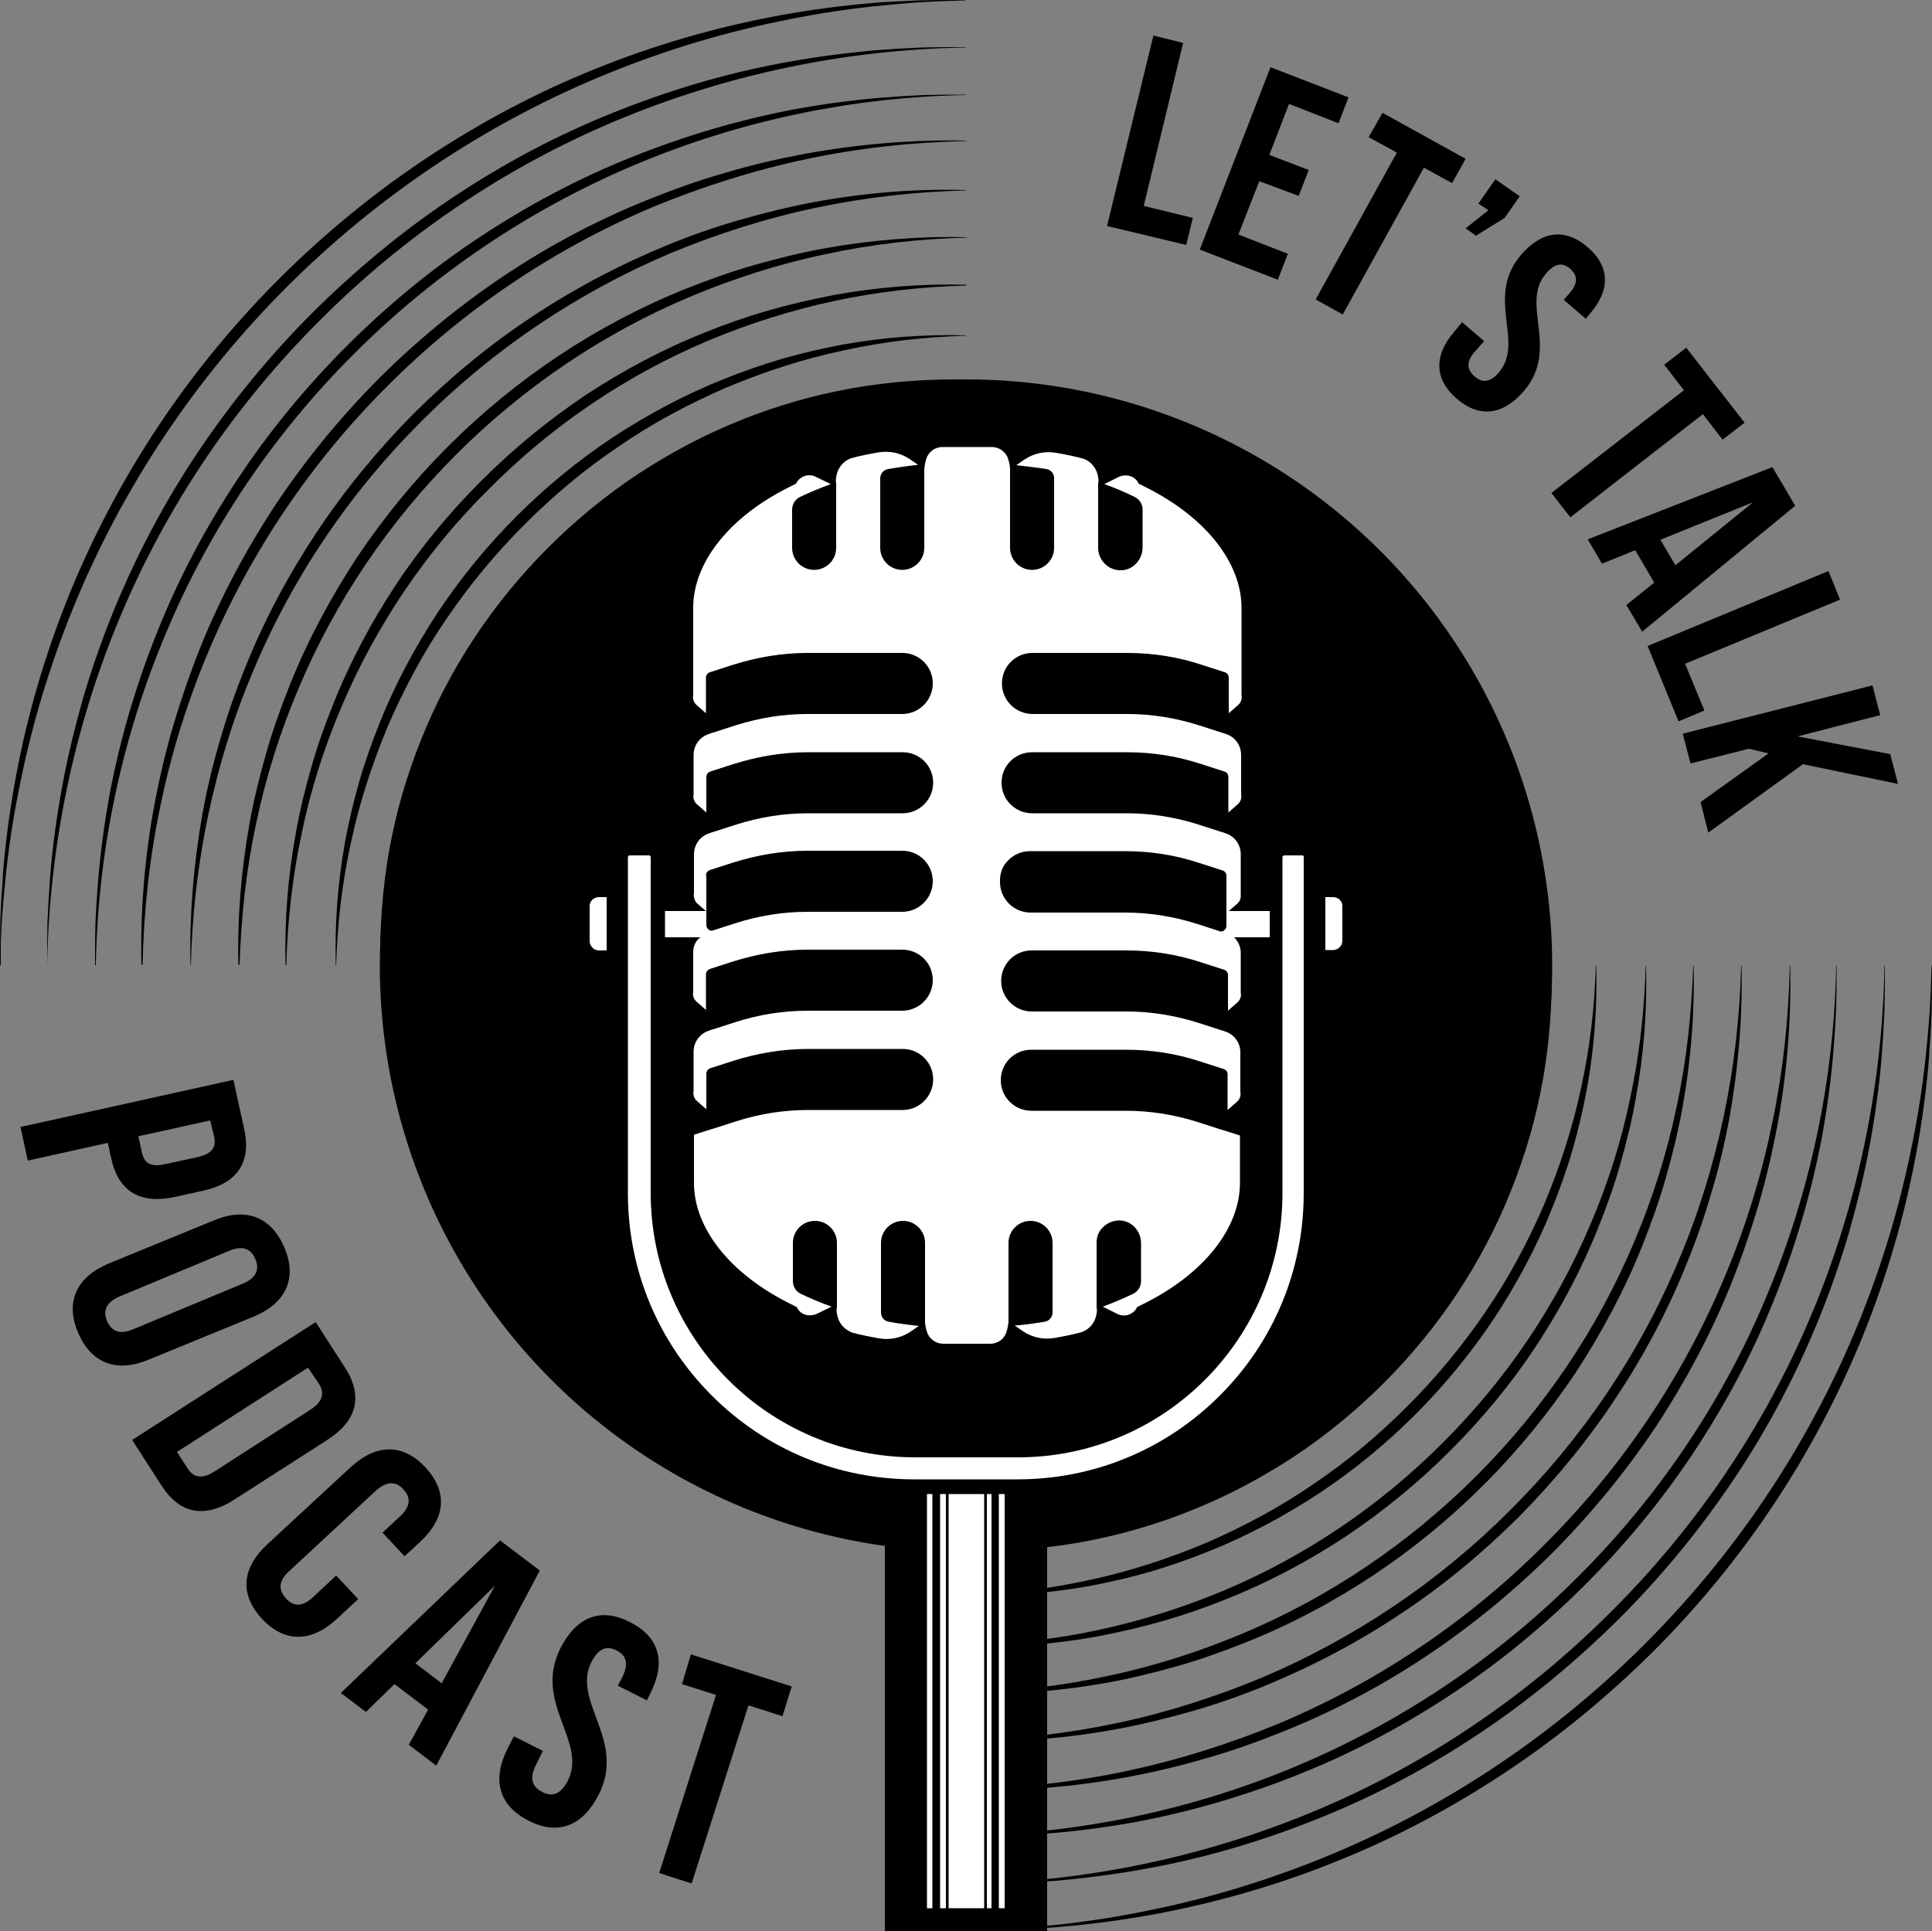 <?xml version="1.0" encoding="UTF-8"?>
<!DOCTYPE svg PUBLIC '-//W3C//DTD SVG 1.0//EN'
          'http://www.w3.org/TR/2001/REC-SVG-20010904/DTD/svg10.dtd'>
<svg height="499.8" preserveAspectRatio="xMidYMid meet" version="1.0" viewBox="0.0 0.1 500.0 499.8" width="500.0" xmlns="http://www.w3.org/2000/svg" xmlns:xlink="http://www.w3.org/1999/xlink" zoomAndPan="magnify"
><rect x="0.0" y="0.1" width="500.0" height="499.8" fill="#808080" stroke="none"/><g
  ><g
    ><g
      ><g id="change1_1"
        ><path d="M0,250l0-6.1l0.1-6.1c0.1-2,0.2-4.1,0.3-6.1c0.2-2,0.3-4.1,0.4-6.1c0.7-8.2,1.8-16.3,3.3-24.4c1.5-8.1,3.4-16.1,5.7-23.9 c2.3-7.9,5-15.6,8.1-23.3c6.2-15.2,13.9-29.8,23-43.5c9.1-13.7,19.6-26.5,31.2-38.1C83.9,60.6,96.7,50.1,110.4,41 c13.7-9.1,28.3-16.9,43.5-23c7.6-3.1,15.4-5.8,23.3-8.1c7.9-2.3,15.9-4.2,23.9-5.7c8.1-1.5,16.2-2.6,24.4-3.3 c2-0.2,4.1-0.3,6.1-0.4c2-0.1,4.1-0.2,6.1-0.3l6.1-0.1l6.1,0v0.1l-6.1,0.2l-6.1,0.3c-2,0.2-4.1,0.3-6.1,0.5 c-2,0.2-4.1,0.4-6.1,0.6c-8.1,0.9-16.2,2.2-24.2,3.9c-16,3.3-31.6,8.2-46.6,14.5c-15,6.3-29.4,14.1-42.9,23.2 c-13.5,9.1-26.1,19.5-37.6,31c-11.5,11.5-21.9,24.1-31,37.6c-9.1,13.5-16.9,27.9-23.2,42.9c-6.3,15-11.2,30.6-14.5,46.6 c-1.7,8-3,16-3.9,24.2c-0.2,2-0.4,4.1-0.6,6.1c-0.2,2-0.3,4.1-0.5,6.1l-0.3,6.1L0.2,250H0z"
        /></g
        ><g id="change1_2"
        ><path d="M24.6,250l0-5.5l0.1-5.5l0.3-5.5l0.4-5.5c0.6-7.4,1.6-14.7,2.9-22c1.4-7.3,3.1-14.5,5.2-21.6c2.1-7.1,4.5-14.1,7.3-21 c5.5-13.8,12.5-26.9,20.7-39.3c8.2-12.4,17.7-23.9,28.2-34.4c10.5-10.5,22-20,34.4-28.2c12.4-8.2,25.5-15.2,39.3-20.7 c6.9-2.8,13.9-5.2,21-7.3c7.1-2.1,14.3-3.8,21.6-5.2c7.3-1.3,14.6-2.3,22-2.9l5.5-0.4l5.5-0.3l5.5-0.1l5.5,0v0.1 c-29.5,0.5-58.8,6.7-85.8,18.1c-27,11.4-51.8,28.1-72.5,48.8c-20.8,20.7-37.5,45.4-48.8,72.5c-11.4,27-17.6,56.3-18.1,85.8H24.6z"
        /></g
        ><g id="change1_3"
        ><path d="M49.3,250c-0.3-13.1,0.8-26.3,3.1-39.3c1.2-6.5,2.7-12.9,4.6-19.2c1.8-6.3,4-12.6,6.5-18.7c4.9-12.3,11.2-24,18.5-35 c7.3-11,15.8-21.3,25.1-30.7c9.4-9.3,19.6-17.8,30.7-25.1c11-7.3,22.8-13.5,35-18.5c6.1-2.5,12.4-4.7,18.7-6.5 c6.3-1.8,12.8-3.4,19.2-4.6c13-2.4,26.2-3.5,39.3-3.1v0.1c-13.1,0.3-26.2,1.8-39,4.5c-12.8,2.7-25.3,6.7-37.4,11.7 c-24.1,10.2-46.1,25-64.5,43.5c-18.5,18.4-33.4,40.4-43.5,64.5c-5.1,12-9,24.5-11.7,37.4c-2.7,12.8-4.2,25.9-4.5,39H49.3z"
        /></g
        ><g id="change1_4"
        ><path d="M73.9,250c-0.3-11.5,0.6-23.1,2.7-34.5c1-5.7,2.4-11.3,4-16.9c1.6-5.6,3.5-11,5.7-16.4c4.3-10.8,9.8-21.1,16.2-30.8 c6.4-9.7,13.9-18.7,22.1-26.9c8.2-8.2,17.2-15.6,26.9-22.1c9.7-6.4,20-11.9,30.8-16.2c5.4-2.2,10.9-4.1,16.4-5.7 c5.6-1.6,11.2-2.9,16.9-4c11.4-2.1,23-3,34.5-2.7V74c-11.5,0.3-23,1.6-34.2,4c-11.2,2.4-22.2,5.9-32.7,10.3 c-21.1,8.9-40.4,22-56.5,38.2C110.3,142.7,97.3,162,88.4,183c-4.5,10.5-8,21.5-10.3,32.7c-2.4,11.2-3.7,22.7-4,34.2H73.9z"
        /></g
        ><g id="change1_5"
        ><path d="M250,499.8l6.1-0.2l6.1-0.3c2-0.2,4.1-0.3,6.1-0.5c2-0.2,4.1-0.4,6.1-0.6c8.1-0.9,16.2-2.2,24.2-3.9 c16-3.3,31.6-8.2,46.6-14.5c15-6.3,29.4-14.1,42.9-23.2c13.5-9.1,26.1-19.5,37.6-31c11.5-11.5,21.9-24.1,31-37.6 c9.1-13.5,16.9-27.9,23.2-42.9c6.3-15,11.2-30.6,14.5-46.6c1.7-8,3-16,3.9-24.2c0.2-2,0.4-4.1,0.6-6.1c0.2-2,0.3-4.1,0.5-6.1 l0.3-6.1l0.2-6.1h0.1l0,6.1l-0.1,6.1c-0.1,2-0.2,4.1-0.3,6.1c-0.2,2-0.3,4.1-0.4,6.1c-0.7,8.2-1.8,16.3-3.3,24.4 c-1.5,8.1-3.4,16.1-5.7,23.9c-2.3,7.9-5,15.6-8.1,23.3c-6.2,15.2-13.9,29.8-23,43.5c-9.1,13.7-19.6,26.5-31.2,38.1 c-11.7,11.6-24.4,22.1-38.1,31.2c-13.7,9.1-28.3,16.9-43.5,23c-7.6,3.1-15.4,5.8-23.3,8.1c-7.9,2.3-15.9,4.2-23.9,5.7 c-8.1,1.5-16.2,2.6-24.4,3.3c-2,0.2-4.1,0.3-6.1,0.4c-2,0.1-4.1,0.2-6.1,0.3l-6.1,0.1l-6.1,0V499.8z"
        /></g
        ><g id="change1_6"
        ><path d="M250,475.2c29.5-0.5,58.8-6.7,85.8-18.1c27-11.4,51.8-28.1,72.5-48.8c20.8-20.7,37.5-45.4,48.8-72.5 c11.4-27,17.6-56.3,18.1-85.8h0.1l0,5.5l-0.1,5.5l-0.3,5.5l-0.4,5.5c-0.6,7.4-1.6,14.7-2.9,22c-1.4,7.3-3.1,14.5-5.2,21.6 c-2.1,7.1-4.5,14.1-7.3,21c-5.5,13.8-12.5,26.9-20.7,39.3c-8.2,12.4-17.7,23.9-28.2,34.4c-10.5,10.5-22,20-34.4,28.2 c-12.4,8.2-25.5,15.2-39.3,20.7c-6.9,2.8-13.9,5.2-21,7.3c-7.1,2.1-14.3,3.8-21.6,5.2c-7.3,1.3-14.6,2.3-22,2.9l-5.5,0.4 l-5.5,0.3l-5.5,0.1l-5.5,0V475.2z"
        /></g
        ><g id="change1_7"
        ><path d="M250,450.6c13.1-0.3,26.2-1.8,39-4.5c12.8-2.7,25.3-6.7,37.4-11.7c24.1-10.2,46.1-25,64.5-43.5 c18.5-18.4,33.4-40.4,43.5-64.5c5.1-12,9-24.6,11.7-37.4c2.7-12.8,4.2-25.9,4.5-39h0.1c0.3,13.1-0.8,26.3-3.1,39.3 c-1.2,6.5-2.7,12.9-4.6,19.2c-1.8,6.3-4,12.6-6.5,18.7c-4.9,12.3-11.2,24-18.5,35c-7.3,11-15.8,21.3-25.1,30.7 c-9.4,9.3-19.6,17.8-30.7,25.1c-11,7.3-22.8,13.5-35,18.5c-6.1,2.5-12.4,4.7-18.7,6.5c-6.3,1.8-12.8,3.4-19.2,4.6 c-13,2.4-26.2,3.5-39.3,3.1V450.6z"
        /></g
        ><g id="change1_8"
        ><path d="M250,426c11.5-0.3,23-1.6,34.2-4c11.2-2.4,22.2-5.9,32.7-10.3c21.1-8.9,40.4-22,56.5-38.2c16.2-16.1,29.3-35.4,38.2-56.5 c4.5-10.5,8-21.5,10.3-32.7c2.4-11.2,3.7-22.7,4-34.2h0.1c0.3,11.5-0.6,23.1-2.7,34.5c-1,5.7-2.4,11.3-4,16.9 c-1.6,5.6-3.5,11-5.7,16.4c-4.3,10.8-9.8,21.1-16.2,30.8c-6.4,9.7-13.9,18.7-22.1,26.9c-8.2,8.2-17.2,15.6-26.9,22.1 c-9.7,6.4-20,11.9-30.8,16.2c-5.4,2.2-10.9,4.1-16.4,5.7c-5.6,1.6-11.2,2.9-16.9,4c-11.4,2.1-23,3-34.5,2.7V426z"
        /></g
        ><g id="change1_11"
        ><path d="M98.5,250c-0.3-9.9,0.5-19.9,2.2-29.7c0.9-4.9,2-9.8,3.4-14.6c1.4-4.8,3-9.5,4.9-14.2c3.7-9.3,8.4-18.2,13.9-26.5 c5.5-8.3,11.9-16.1,19-23.2c7.1-7.1,14.9-13.5,23.2-19c8.4-5.5,17.2-10.2,26.5-13.9c4.6-1.9,9.4-3.5,14.2-4.9 c4.8-1.4,9.7-2.5,14.6-3.4c9.8-1.7,19.8-2.5,29.7-2.2v0.1c-9.9,0.3-19.8,1.4-29.4,3.6c-9.6,2.1-19.1,5.1-28.1,8.9 c-9,3.9-17.7,8.6-25.8,14.1c-8.1,5.5-15.7,11.8-22.7,18.8c-7,6.9-13.3,14.5-18.8,22.7c-5.5,8.1-10.2,16.8-14.1,25.8 c-3.8,9.1-6.9,18.5-8.9,28.1c-2.1,9.6-3.2,19.5-3.6,29.4H98.5z"
          /><path d="M250,401.4c9.9-0.3,19.8-1.4,29.4-3.6c9.6-2.1,19.1-5.1,28.1-8.9c9-3.9,17.7-8.6,25.8-14.1c8.1-5.5,15.7-11.8,22.7-18.8 c7-6.9,13.3-14.5,18.8-22.7c5.5-8.1,10.2-16.8,14.1-25.9c3.8-9.1,6.9-18.5,8.9-28.1c2.1-9.6,3.2-19.5,3.6-29.4h0.1 c0.3,9.9-0.5,19.9-2.2,29.7c-0.9,4.9-2,9.8-3.4,14.6c-1.4,4.8-3,9.5-4.9,14.2c-3.7,9.3-8.4,18.2-13.9,26.5 c-5.5,8.3-11.9,16.1-19,23.2c-7.1,7.1-14.9,13.5-23.2,19c-8.4,5.5-17.2,10.2-26.5,13.9c-4.6,1.9-9.4,3.5-14.2,4.9 c-4.8,1.4-9.7,2.5-14.6,3.4c-9.8,1.7-19.8,2.5-29.7,2.2V401.4z"
        /></g
        ><g id="change1_13"
        ><path d="M86.9,250c-0.3-10.7,0.5-21.4,2.4-32c1-5.3,2.2-10.5,3.7-15.7c1.5-5.2,3.3-10.2,5.3-15.2c4-10,9.1-19.5,15-28.5 c6-9,12.8-17.3,20.4-24.9c7.6-7.6,16-14.5,24.9-20.4c9-5.9,18.5-11,28.5-15c5-2,10.1-3.8,15.2-5.3c5.2-1.5,10.4-2.7,15.7-3.7 c10.6-1.9,21.3-2.7,32-2.4v0.1c-10.7,0.3-21.3,1.5-31.7,3.8c-10.4,2.2-20.5,5.5-30.3,9.6c-9.7,4.2-19.1,9.2-27.8,15.2 c-8.8,5.9-16.9,12.7-24.4,20.2c-7.5,7.5-14.3,15.7-20.2,24.4c-6,8.7-11,18.1-15.2,27.8c-4.1,9.8-7.4,19.9-9.6,30.3 c-2.3,10.4-3.5,21-3.8,31.7H86.9z"
          /><path d="M250,412.9c10.7-0.3,21.3-1.5,31.7-3.8c10.4-2.2,20.5-5.5,30.3-9.6c9.7-4.2,19.1-9.2,27.8-15.2 c8.8-5.9,16.9-12.7,24.4-20.2c7.5-7.5,14.3-15.7,20.2-24.4c6-8.7,11-18.1,15.2-27.8c4.1-9.8,7.4-19.9,9.6-30.3 c2.3-10.4,3.5-21,3.8-31.7h0.1c0.3,10.7-0.5,21.4-2.4,32c-1,5.3-2.2,10.5-3.7,15.7c-1.5,5.2-3.3,10.2-5.3,15.2 c-4,10-9.1,19.5-15,28.5c-6,9-12.8,17.3-20.4,24.9c-7.6,7.6-16,14.5-24.9,20.4c-9,5.9-18.5,11-28.5,15c-5,2-10.1,3.8-15.2,5.3 c-5.2,1.5-10.4,2.7-15.7,3.7c-10.6,1.9-21.3,2.7-32,2.4L250,412.9z"
        /></g
        ><g id="change1_12"
        ><path d="M61.7,250c-0.3-12.3,0.7-24.7,2.9-36.9c1.1-6.1,2.6-12.1,4.3-18.1c1.7-6,3.8-11.8,6.1-17.6 c4.6-11.5,10.5-22.5,17.3-32.9c6.9-10.3,14.8-20,23.6-28.8c8.8-8.8,18.4-16.7,28.8-23.6c10.4-6.9,21.4-12.7,32.9-17.3 c5.8-2.3,11.6-4.4,17.6-6.1c6-1.7,12-3.2,18.1-4.3c12.2-2.2,24.6-3.2,36.9-2.9v0.1c-12.3,0.3-24.6,1.7-36.6,4.3 c-12,2.5-23.8,6.3-35,11c-22.6,9.5-43.2,23.5-60.5,40.8c-17.3,17.3-31.3,37.9-40.8,60.5c-4.8,11.3-8.5,23-11,35 c-2.6,12-3.9,24.3-4.3,36.6H61.7z"
          /><path d="M250,438.2c12.3-0.3,24.6-1.7,36.6-4.3c12-2.5,23.8-6.3,35-11c22.6-9.5,43.2-23.5,60.5-40.8 c17.3-17.3,31.3-37.9,40.8-60.5c4.8-11.3,8.5-23,11-35c2.6-12,3.9-24.3,4.3-36.6h0.1c0.3,12.3-0.7,24.7-2.9,36.9 c-1.1,6.1-2.6,12.1-4.3,18.1c-1.7,6-3.8,11.8-6.1,17.6c-4.6,11.5-10.5,22.5-17.3,32.9c-6.9,10.3-14.8,20-23.6,28.8 c-8.8,8.8-18.4,16.7-28.8,23.6c-10.4,6.9-21.4,12.7-32.9,17.3c-5.8,2.3-11.6,4.4-17.6,6.1c-6,1.7-12,3.2-18.1,4.3 c-12.2,2.2-24.6,3.2-36.9,2.9V438.2z"
        /></g
        ><g id="change1_15"
        ><path d="M36.6,250c-0.3-14,0.8-28,3.4-41.8c1.3-6.9,2.9-13.7,4.9-20.5c2-6.7,4.3-13.4,6.9-19.9c5.2-13,11.9-25.5,19.6-37.2 c7.8-11.7,16.8-22.6,26.7-32.6c10-9.9,20.9-18.9,32.6-26.7c11.7-7.8,24.2-14.4,37.2-19.6c6.5-2.6,13.1-5,19.9-6.9 c6.7-2,13.6-3.6,20.5-4.9c13.8-2.5,27.8-3.7,41.8-3.4v0.1c-14,0.3-27.9,1.8-41.5,4.7c-13.6,2.9-26.9,7.1-39.7,12.4 c-25.6,10.8-49,26.6-68.6,46.3c-19.7,19.6-35.5,43-46.3,68.6c-5.4,12.8-9.6,26.1-12.4,39.7c-2.9,13.6-4.4,27.5-4.7,41.5H36.6z"
          /><path d="M250,463.2c14-0.3,27.9-1.8,41.5-4.7c13.6-2.9,26.9-7.1,39.7-12.4c25.6-10.8,49-26.6,68.6-46.3 c19.7-19.6,35.5-43,46.3-68.6c5.4-12.8,9.6-26.1,12.4-39.7c2.9-13.6,4.4-27.5,4.7-41.5h0.1c0.3,14-0.8,28-3.4,41.8 c-1.3,6.9-2.9,13.7-4.9,20.5c-2,6.7-4.3,13.4-6.9,19.9c-5.2,13-11.9,25.5-19.6,37.2c-7.8,11.7-16.8,22.6-26.7,32.6 c-10,9.9-20.9,18.9-32.6,26.7c-11.7,7.8-24.2,14.4-37.2,19.6c-6.5,2.6-13.1,5-19.9,6.9c-6.7,2-13.6,3.6-20.5,4.9 c-13.8,2.5-27.8,3.7-41.8,3.4V463.2z"
        /></g
        ><g id="change1_17"
        ><path d="M12.2,250l0-5.8l0.1-5.8l0.3-5.8l0.4-5.8c0.6-7.8,1.7-15.5,3.1-23.2c1.4-7.7,3.3-15.3,5.4-22.8 c2.2-7.5,4.8-14.9,7.7-22.1c5.9-14.5,13.2-28.4,21.9-41.4c8.7-13,18.7-25.2,29.8-36.3c11.1-11,23.2-21.1,36.3-29.8 c13-8.7,26.9-16.1,41.4-21.9c7.2-2.9,14.6-5.5,22.1-7.7c7.5-2.2,15.1-4,22.8-5.4c7.7-1.4,15.4-2.4,23.2-3.1l5.8-0.4l5.8-0.3 l5.8-0.1l5.8,0v0.1c-31.1,0.5-62,7-90.6,19c-28.6,12-54.7,29.7-76.5,51.6c-21.9,21.8-39.6,47.9-51.6,76.5 c-12,28.5-18.5,59.5-19,90.6H12.2z"
          /><path d="M250,487.7c31.1-0.5,62-7,90.6-19c28.6-12,54.7-29.7,76.5-51.6c21.9-21.8,39.6-47.9,51.6-76.5 c12-28.5,18.5-59.5,19-90.6h0.1l0,5.8l-0.1,5.8l-0.3,5.8l-0.4,5.8c-0.6,7.8-1.7,15.5-3.1,23.2c-1.4,7.7-3.3,15.3-5.4,22.8 c-2.2,7.5-4.8,14.9-7.7,22.1c-5.9,14.5-13.2,28.4-21.9,41.4c-8.7,13-18.7,25.2-29.8,36.3c-11.1,11-23.2,21.1-36.3,29.8 c-13,8.7-26.9,16.1-41.4,21.9c-7.2,2.9-14.6,5.5-22.1,7.7c-7.5,2.2-15.1,4-22.8,5.4c-7.7,1.4-15.4,2.4-23.2,3.1l-5.8,0.4 l-5.8,0.3l-5.8,0.1l-5.8,0V487.7z"
        /></g
      ></g
      ><g id="change1_18"
      ><circle cx="250" cy="250" r="151.7"
      /></g
      ><g
      ><g id="change1_9"
        ><path d="M271,499.9V391.4c0.2,0,0.4,0,0.5-0.1c0.7-0.1,1.4-0.1,2-0.2c0.7-0.1,1.3-0.2,2-0.3c2-0.3,4-0.7,6-1.1 c1.3-0.3,2.6-0.6,3.9-1c1.9-0.5,3.9-1.1,5.8-1.8c1.3-0.5,2.5-0.9,3.8-1.4c1.2-0.5,2.5-1.1,3.7-1.6c1.5-0.7,3-1.5,4.5-2.3 c1.5-0.8,2.9-1.7,4.3-2.6c5.1-3.3,10-7.1,14.3-11.5c9.6-9.6,16.8-21.5,20.7-34.4c0.8-2.6,1.4-5.2,2-7.8c0.3-1.3,0.5-2.7,0.7-4 c0.6-4,0.9-8.2,0.9-12.3v-54.5c5.5-0.6,9.9-5.2,9.9-10.9v-9c0-5.7-4.3-10.4-9.9-10.9v-7c0-5-4.1-9.2-9.2-9.2h-4.6 c-1.1,0-2.2,0.2-3.3,0.6c0.2-1.1,0.3-2.2,0.2-3.3v-9.7c0-2.8-0.9-5.6-2.4-7.9c1.8-2.3,2.7-5.2,2.4-8.1l0-22 c0-15.1-11-29.6-29.5-38.9c-2.3-2.5-5.6-4-9.1-4c0,0,0,0,0,0c-0.7,0-1.4,0.1-2.1,0.2c-2-2.2-4.4-3.6-6.4-4.2 c-1.8-0.5-4.4-1.1-8-1.7c-1.1-0.2-2.3-0.3-3.4-0.3h0c-2.4,0-4.8,0.4-7,1.3c-2.2-1.6-4.8-2.5-7.6-2.5h-12.1 c-2.8,0-5.4,0.9-7.6,2.5c-3.3-1.3-6.9-1.6-10.4-1c-3.6,0.6-6.2,1.2-8,1.7c-2,0.6-4.4,2-6.4,4.2c-0.7-0.1-1.4-0.2-2.1-0.2 c-3.5,0-6.8,1.5-9.1,4c-18.5,9.3-29.5,23.8-29.5,38.9l0,22c-0.3,2.9,0.6,5.8,2.4,8.1c-1.5,2.3-2.4,5.1-2.4,7.9v9.7 c-0.1,1.1,0,2.2,0.2,3.3c-1-0.4-2.1-0.6-3.3-0.6H163c-0.3,0-0.6,0-0.9,0c-0.3,0-0.6,0.1-0.9,0.1c-0.6,0.1-1.2,0.3-1.7,0.5 c-0.8,0.3-1.6,0.8-2.3,1.4c-0.5,0.4-0.9,0.8-1.2,1.2c-1.3,1.6-2.1,3.7-2.1,5.8v7c-5.5,0.6-9.9,5.2-9.9,10.9v9 c0,5.7,4.3,10.4,9.9,10.9V309c0,4.1,0.3,8.2,0.9,12.3c0.2,1.3,0.4,2.7,0.7,4c0.5,2.6,1.2,5.3,2,7.8c3.9,12.9,11.1,24.8,20.7,34.4 c0.5,0.5,1,1,1.5,1.4c2,1.9,4.1,3.7,6.2,5.4c1.6,1.2,3.3,2.5,4.9,3.6c1.1,0.8,2.3,1.5,3.4,2.2c1.7,1,3.5,2,5.3,2.9 c1.2,0.6,2.4,1.2,3.6,1.7c6.8,3,13.9,5.1,21.3,6.2c1.5,0.2,3.1,0.4,4.6,0.5v108.5H271z M263.4,363.5h-26.7 c-4.6,0-9.1-0.5-13.5-1.5c-0.5-0.1-1-0.2-1.4-0.4c-6.1-1.6-11.9-4.1-17.3-7.5c-0.4-0.3-0.8-0.5-1.2-0.8c-2.4-1.6-4.7-3.4-6.8-5.3 c-0.4-0.3-0.7-0.6-1.1-1c-1-1-2.1-2-3-3.1c-0.3-0.4-0.6-0.7-1-1.1c-1.8-2.1-3.4-4.3-4.9-6.5c4,3.3,8.6,6.4,13.8,9 c2.3,2.5,5.6,4,9.1,4c0.7,0,1.4-0.1,2.1-0.2c2,2.2,4.4,3.6,6.4,4.2c1.8,0.5,4.4,1.1,8,1.7c3.5,0.6,7.2,0.3,10.4-1 c2.2,1.6,4.8,2.5,7.6,2.5h12.1c2.8,0,5.4-0.9,7.6-2.5c3.3,1.3,6.9,1.6,10.4,1c3.6-0.6,6.2-1.2,8-1.7c2-0.6,4.4-2,6.4-4.2 c0.7,0.1,1.4,0.2,2.1,0.2c3.5,0,6.8-1.5,9.1-4c5.2-2.6,9.8-5.6,13.7-8.9C302.8,352.7,284.3,363.5,263.4,363.5z"
        /></g
        ><g id="change1_10"
        ><path d="M266.1,494V386.8c0.4,0,0.8,0,1.2,0c1.3-0.1,2.6-0.2,3.8-0.3c0.6-0.1,1.3-0.1,1.9-0.2c2.5-0.3,5-0.7,7.5-1.3 c1.2-0.3,2.5-0.6,3.7-0.9c1.8-0.5,3.6-1.1,5.4-1.7c1.2-0.4,2.4-0.9,3.5-1.4c1.2-0.5,2.3-1,3.5-1.5c2.9-1.3,5.6-2.9,8.3-4.6 c4.8-3.1,9.3-6.7,13.5-10.8c9.2-9.2,15.8-20.3,19.5-32.3c0.7-2.4,1.3-4.9,1.8-7.4c0.2-1.2,0.5-2.5,0.6-3.8 c0.6-3.8,0.8-7.6,0.8-11.5v-5.3v0v-54h3.9c3.3,0,6-2.7,6-6v-3.5v-2.1v-3.5c0-3.3-2.7-6-6-6h-3.9v-6.5c0-0.1,0-0.1,0-0.1v-5.2 c0-2.3-1.9-4.2-4.2-4.2h-4.6c-2.3,0-4.2,1.9-4.2,4.2v5.3v10h-3.8c0-0.4,0-0.8,0-1.2v-10c0-3.3-1.8-6.4-4.5-8l2.4-2.1 c1.6-1.4,2.4-3.5,2.2-5.7v-10c0-3.3-1.8-6.4-4.5-8l2.4-2.1c1.6-1.4,2.4-3.5,2.2-5.7v-14.1c0,0,0-0.1,0-0.1v-8.1 c0-13.4-10.4-26.5-27.7-34.9c0,0,0,0,0,0c-1.4-1.9-3.6-3-6-3c-1.1,0-2.3,0.3-3.3,0.8l-0.9,0.4c-1.4-3.2-4.1-4.9-5.8-5.4 c-1.6-0.5-4.1-1-7.4-1.6c-0.8-0.1-1.7-0.2-2.5-0.2c-2.9,0-5.6,0.8-8,2.4c-1.5-2.2-3.9-3.5-6.6-3.5H250h-6.1 c-2.7,0-5.2,1.4-6.6,3.5c-2.4-1.5-5.2-2.4-8-2.4c-0.8,0-1.7,0.1-2.5,0.2c-3.3,0.6-5.8,1.1-7.4,1.6c-1.8,0.5-4.5,2.2-5.8,5.4 l-0.9-0.4c-1-0.5-2.1-0.8-3.3-0.8c-2.4,0-4.6,1.1-6,3c0,0,0,0,0,0c-17.3,8.4-27.7,21.5-27.7,34.9v8.1c0,0,0,0.1,0,0.1v14.1 c-0.3,2.1,0.5,4.2,2.2,5.7l2.4,2.1c-2.8,1.7-4.5,4.7-4.5,8v10c-0.3,2.1,0.5,4.2,2.2,5.7l2.4,2.1c-2.8,1.7-4.5,4.7-4.5,8v10 c-0.1,0.4-0.1,0.8,0,1.2h-3.8v-10v-5.3c0-2.3-1.9-4.2-4.2-4.2H163c-0.1,0-0.3,0-0.4,0c-0.1,0-0.3,0-0.4,0.1 c-0.3,0.1-0.5,0.1-0.8,0.2c-0.4,0.2-0.7,0.4-1,0.6c-0.2,0.2-0.4,0.4-0.6,0.6c-0.6,0.7-1,1.7-1,2.7c0,0,0,5.2,0,5.3v6.5H155 c-3.3,0-6,2.7-6,6v3.5v2.1v3.5c0,3.3,2.7,6,6,6h3.9v54v0v5.3c0,3.9,0.3,7.7,0.8,11.5c0.2,1.3,0.4,2.5,0.7,3.8 c0.5,2.5,1.1,4.9,1.8,7.4c3.7,12.1,10.3,23.2,19.5,32.3c0.5,0.5,0.9,0.9,1.4,1.4c1.9,1.8,3.8,3.5,5.8,5c1.5,1.2,3.1,2.3,4.6,3.4 c1.1,0.7,2.1,1.4,3.2,2c1.6,1,3.3,1.9,5,2.7c1.1,0.6,2.3,1.1,3.4,1.6c6.3,2.8,13.1,4.8,20,5.8c1.9,0.3,3.8,0.5,5.7,0.6 c1,0.1,2.1,0.1,3.1,0.2V494H266.1z M222,366.8c-0.5-0.1-1-0.2-1.6-0.4c-6.7-1.7-13-4.5-18.7-8.2c-0.4-0.3-0.9-0.6-1.3-0.9 c-2.6-1.7-5-3.7-7.3-5.8c-0.4-0.3-0.8-0.7-1.1-1.1c-1.1-1.1-2.2-2.2-3.3-3.3c-0.3-0.4-0.7-0.8-1-1.2 c-9.8-11.4-15.8-26.2-15.8-42.4v-57.5h3.9c0,0.1,0,0.3,0,0.4v10c-0.3,2.1,0.5,4.2,2.2,5.7l2.4,2.1c-2.8,1.7-4.5,4.7-4.5,8v10 c-0.3,2.1,0.5,4.2,2.2,5.7l2.2,1.9l-1.8,0.6c-1.5,0.5-2.5,1.9-2.5,3.5v7.7c0,0,0,0.1,0,0.1v4.7c0,13.4,10.4,26.5,27.7,34.9 c0,0,0,0,0,0c1.4,1.9,3.6,3,6,3c1.1,0,2.3-0.3,3.3-0.8l0.9-0.4c1.4,3.2,4.1,4.9,5.8,5.4c1.6,0.5,4.1,1,7.4,1.6 c0.8,0.1,1.7,0.2,2.5,0.2c2.8,0,5.6-0.8,8-2.4c1.5,2.2,3.9,3.5,6.6,3.5h6.1h6.1c2.7,0,5.2-1.4,6.6-3.5c2.4,1.5,5.2,2.4,8,2.4 c0.8,0,1.7-0.1,2.5-0.2c3.3-0.6,5.8-1.1,7.4-1.6c1.8-0.5,4.5-2.2,5.8-5.4l0.9,0.4c1,0.5,2.1,0.8,3.3,0.8c2.4,0,4.6-1.1,6-3 c0,0,0,0,0,0c17.3-8.4,27.7-21.5,27.7-34.9v-4.7c0,0,0-0.1,0-0.1V294c0-1.6-1-3-2.5-3.5l-1.8-0.6l2.2-1.9 c1.6-1.4,2.4-3.5,2.2-5.7v-10c0-3.3-1.8-6.4-4.5-8l2.4-2.1c1.6-1.4,2.4-3.5,2.2-5.7v-10c0-0.1,0-0.3,0-0.4h3.9v57.5 c0,35.8-29,64.8-64.8,64.8h-26.7C231.6,368.5,226.7,367.9,222,366.8z"
        /></g
        ><g fill="#FFF"
        ><g id="change2_1"
          ><path d="M243.3,386.8V494h1.5V386.8H243.3z M239.9,386.8V494c0.1,0,0.2,0,0.3,0h1.1V386.8H239.9z M258.5,386.8 V494h1.3c0.1,0,0.1,0,0.2,0V386.8H258.5z M255.4,386.8V494h1.2V386.8H255.4z M245.5,386.8V494h9.2V386.8H245.5z"
          /></g
          ><g id="change2_2"
          ><path d="M152.6,234.6v3.5v2.1v3.5c0,1.3,1.1,2.4,2.4,2.4h2v-13.8h-2C153.7,232.3,152.6,233.3,152.6,234.6z"
            /><path d="M337,221.5h-4.6c-0.3,0-0.5,0.2-0.5,0.5v81.6v5.3c0,37.7-30.7,68.4-68.4,68.4h-26.7 c-37.7,0-68.4-30.7-68.4-68.4v-5.3v-81.6c0-0.3-0.2-0.5-0.5-0.5H163c-0.3,0-0.5,0.2-0.5,0.5v81.6v5.3 c0,19.8,7.7,38.4,21.7,52.4c14,14,32.6,21.7,52.4,21.7h26.7c19.8,0,38.4-7.7,52.4-21.7c14-14,21.7-32.6,21.7-52.4v-5.3v-81.6 C337.5,221.8,337.3,221.5,337,221.5z"
            /><path d="M345,232.3h-2V246h2c1.3,0,2.4-1.1,2.4-2.4v-3.5v-2.1v-3.5C347.4,233.3,346.3,232.3,345,232.3z"
            /><path d="M179.4,246.2c0,0.1,0,0.3,0,0.4v10.2l0,0c-0.2,0.9,0.1,1.9,0.9,2.6l2.4,2.1v-9.2c0-0.6,0.4-1.2,1-1.4 l5.9-1.9c6.3-2,12.8-3.1,19.4-3.1h24.5c2.1,0,4.1,0.8,5.6,2.3c1.5,1.5,2.3,3.5,2.3,5.6c0,4.3-3.5,7.9-7.9,7.9h-24.5 c-6.3,0-12.5,1-18.5,2.9l-5.9,1.9c-0.1,0-0.3,0.1-0.4,0.1c0,0,0,0,0,0l-0.8,0.3c-2.4,0.8-3.9,3-3.9,5.4v10.2l0,0 c-0.2,0.9,0.1,1.9,0.9,2.6l2.4,2.1v-9.2c0-0.6,0.4-1.2,1-1.4l5.9-1.9c6.3-2,12.8-3.1,19.4-3.1h24.5c2.1,0,4.1,0.8,5.6,2.3 c1.5,1.5,2.3,3.5,2.3,5.6c0,4.3-3.5,7.9-7.9,7.9h-24.5c-6.3,0-12.5,1-18.5,2.9l-5.9,1.9c-0.1,0-0.3,0.1-0.4,0.1c0,0,0,0,0,0 l-4.7,1.5v7.7h0v4.8c0,11.5,9.1,23.6,25.6,31.6c0.3,0.2,1,0.5,1,0.5c0,0.1,0.1,0.2,0.1,0.2c0.9,1.8,3.1,2.4,5,1.6l3.9-1.9 c-2.8-1-5.4-2.1-7.9-3.3c0,0,0,0,0,0c-1.3-0.6-2.1-1.9-2.1-3.3v-9.9c0-3.2,2.6-5.7,5.7-5.7h0c3.2,0,5.7,2.6,5.7,5.7v17 c0,0,0,0-0.1,0c0,4.8,3.6,6,4,6.2c1.8,0.5,4.6,1.1,7,1.5c2.8,0.5,5.7-0.1,8.1-1.7l2.2-1.5c-2.6-0.3-5.2-0.6-7.8-1.1 c-1.2-0.2-2-1.2-2-2.4v-18c0-3.2,2.6-5.7,5.7-5.7h0c3.2,0,5.7,2.6,5.7,5.7v20.4c0,0,0,1.2,0.5,2.6c0.5,1.8,2.3,3.1,4.2,3.1h6.1 h6.1c1.9,0,3.6-1.2,4.2-3.1c0.4-1.4,0.5-2.6,0.5-2.6v-20.4c0-3.2,2.6-5.7,5.7-5.7h0c3.2,0,5.7,2.6,5.7,5.7v18 c0,1.2-0.9,2.2-2,2.4c-2.5,0.4-5.1,0.8-7.8,1l2.2,1.5c2.4,1.6,5.3,2.2,8.1,1.7c2.4-0.4,5.3-1,7-1.5c0.4-0.1,4-1.4,4-6.1 c0,0,0,0-0.1,0v-17.1c0-1.6,0.6-3,1.7-4c1.1-1.1,2.7-1.8,4.5-1.7c3,0.2,5.3,2.8,5.3,5.9v9.8c0,1.4-0.8,2.7-2.1,3.3c0,0,0,0,0,0 c-2.5,1.2-5.1,2.3-7.8,3.3l3.8,1.9c1.8,0.9,4,0.2,5-1.6c0-0.1,0.1-0.2,0.1-0.2c0,0,0.7-0.3,1-0.5c16.5-8,25.6-20.1,25.6-31.6 v-4.8h0V294l-4.7-1.5c0,0,0,0,0,0c-0.1,0-0.3,0-0.4-0.1l-5.9-1.9c-6-1.9-12.2-2.9-18.5-2.9h-24.5c-4.3,0-7.9-3.5-7.9-7.9 c0-2.1,0.8-4.1,2.3-5.6c1.5-1.5,3.5-2.3,5.6-2.3h24.5c6.6,0,13.1,1,19.4,3.1l5.9,1.9c0.6,0.2,1,0.7,1,1.4v9.2l2.4-2.1 c0.8-0.7,1.1-1.7,0.9-2.6l0,0v-10.2c0-2.5-1.6-4.7-3.9-5.4l-0.8-0.3c0,0,0,0,0,0c-0.1,0-0.3,0-0.4-0.1l-5.9-1.9 c-6-1.9-12.2-2.9-18.5-2.9h-24.5c-4.3,0-7.9-3.5-7.9-7.9c0-2.1,0.8-4.1,2.3-5.6c1.5-1.5,3.5-2.3,5.6-2.3h24.5 c6.6,0,13.1,1,19.4,3.1l5.9,1.9c0.6,0.2,1,0.7,1,1.4v9.2l2.4-2.1c0.8-0.7,1.1-1.7,0.9-2.6l0,0v-10.2c0-0.2,0-0.3,0-0.4 c-0.1-1.4-0.7-2.7-1.7-3.7h9.2v-6.8h-10.6l2.2-1.9c0.6-0.5,0.8-1.1,0.9-1.7c0-0.3,0-0.6,0-0.9l0,0v-10.2c0-2.5-1.6-4.7-3.9-5.4 l-0.8-0.3c0,0,0,0,0,0c-0.1,0-0.3,0-0.4-0.1l-5.9-1.9c-6-1.9-12.2-2.9-18.5-2.9h-24.5c-4.3,0-7.9-3.5-7.9-7.9 c0-2.1,0.8-4.1,2.3-5.6c1.5-1.5,3.5-2.3,5.6-2.3h24.5c6.6,0,13.1,1,19.4,3.1l5.9,1.9c0.6,0.2,1,0.7,1,1.4v9.2l2.4-2.1 c0.8-0.7,1.1-1.7,0.9-2.6l0,0v-10.2c0-2.5-1.6-4.7-3.9-5.4l-0.8-0.3c0,0,0,0,0,0c-0.1,0-0.3,0-0.4-0.1l-5.9-1.9 c-6-1.9-12.2-2.9-18.5-2.9h-24.5c-4.3,0-7.9-3.5-7.9-7.9c0-2.1,0.8-4.1,2.3-5.6c1.5-1.5,3.5-2.3,5.6-2.3h24.5 c6.6,0,13.1,1,19.4,3.1l5.9,1.9c0.6,0.2,1,0.7,1,1.4v9.2l2.4-2.1c0.8-0.7,1.1-1.7,0.9-2.6l0,0v-14.4l0,0v-8.2 c0-11.5-9.1-23.6-25.6-31.6c-0.3-0.2-1-0.5-1-0.5c0-0.1-0.1-0.2-0.1-0.2c-0.9-1.8-3.1-2.4-5-1.6l-3.8,1.9 c2.8,1,5.4,2.1,7.8,3.3c0,0,0,0,0,0c1.3,0.6,2.1,1.9,2.1,3.3v9.8c0,3-2.3,5.7-5.3,5.9c-1.7,0.1-3.3-0.5-4.5-1.7 c-1-1-1.7-2.5-1.7-4v-17.1c0,0,0,0,0.1,0c0-4.7-3.6-6-4-6.1c-1.8-0.5-4.6-1.1-7-1.5c-2.8-0.5-5.7,0.1-8.1,1.7l-2.2,1.5 c2.6,0.3,5.2,0.6,7.8,1c1.2,0.2,2,1.2,2,2.4v18c0,3.2-2.6,5.7-5.7,5.7h0c-3.2,0-5.7-2.6-5.7-5.7v-20.4c0,0,0-1.2-0.5-2.6 c-0.5-1.8-2.3-3.1-4.2-3.1H250h-6.1c-1.9,0-3.6,1.2-4.2,3.1c-0.4,1.4-0.5,2.6-0.5,2.6v20.4c0,3.2-2.6,5.7-5.7,5.7h0 c-3.2,0-5.7-2.6-5.7-5.7v-18c0-1.2,0.9-2.2,2-2.4c2.5-0.4,5.1-0.8,7.8-1.1l-2.2-1.5c-2.4-1.6-5.3-2.2-8.1-1.7 c-2.4,0.4-5.3,1-7,1.5c-0.4,0.1-4,1.4-4,6.2c0,0,0,0,0.1,0v17c0,3.2-2.6,5.7-5.7,5.7h0c-3.2,0-5.7-2.6-5.7-5.7v-9.9 c0-1.4,0.8-2.7,2.1-3.3c0,0,0,0,0,0c2.5-1.2,5.2-2.3,7.9-3.3l-3.9-1.9c-1.8-0.9-4-0.2-5,1.6c0,0.1-0.1,0.2-0.1,0.2 c0,0-0.7,0.3-1,0.5c-16.5,8-25.6,20.1-25.6,31.6v8.2l0,0v14.4l0,0c-0.2,0.9,0.1,1.9,0.9,2.6l2.4,2.1v-9.2c0-0.6,0.4-1.2,1-1.4 l5.9-1.9c6.3-2,12.8-3.1,19.4-3.1h24.5c2.1,0,4.1,0.8,5.6,2.3c1.5,1.5,2.3,3.5,2.3,5.6c0,4.3-3.5,7.9-7.9,7.9h-24.5 c-6.3,0-12.5,1-18.5,2.9l-5.9,1.9c-0.1,0-0.3,0.1-0.4,0.1c0,0,0,0,0,0l-0.8,0.3c-2.4,0.8-3.9,3-3.9,5.4v10.2l0,0 c-0.2,0.9,0.1,1.9,0.9,2.6l2.4,2.1v-9.2c0-0.6,0.4-1.2,1-1.4l5.9-1.9c6.3-2,12.8-3.1,19.4-3.1h24.5c2.1,0,4.1,0.8,5.6,2.3 c1.5,1.5,2.3,3.5,2.3,5.6c0,4.3-3.5,7.9-7.9,7.9h-24.5c-6.3,0-12.5,1-18.5,2.9l-5.9,1.9c-0.1,0-0.3,0.1-0.4,0.1c0,0,0,0,0,0 l-0.8,0.3c-2.4,0.8-3.9,3-3.9,5.4v10.2l0,0c-0.1,0.3-0.1,0.6,0,0.9c0.1,0.6,0.4,1.3,0.9,1.7l2.2,1.9h-10.6v6.8h9.2 C180.1,243.5,179.5,244.8,179.4,246.2z M261,222.7c1.5-1.5,3.5-2.3,5.6-2.3h24.5c6.6,0,13.1,1,19.4,3.1l5.9,1.9 c0.6,0.2,1,0.7,1,1.4v12.9c0,0.5-0.2,0.9-0.6,1.2c-0.2,0.2-0.5,0.3-0.8,0.3c-0.1,0-0.3,0-0.4-0.1l-5.9-1.9 c-6-1.9-12.2-2.9-18.5-2.9h-24.5c-4.3,0-7.9-3.5-7.9-7.9C258.7,226.1,259.5,224.1,261,222.7z M182.7,226.7c0-0.6,0.4-1.2,1-1.4 l5.9-1.9c6.3-2,12.8-3.1,19.4-3.1h24.5c2.1,0,4.1,0.8,5.6,2.3c1.5,1.5,2.3,3.5,2.3,5.6c0,4.3-3.5,7.9-7.9,7.9h-24.5 c-6.3,0-12.5,1-18.5,2.9l-5.9,1.9c-0.1,0-0.3,0.1-0.4,0.1c-0.3,0-0.6-0.1-0.8-0.3c-0.4-0.3-0.6-0.7-0.6-1.2V226.7z"
          /></g
        ></g
      ></g
      ><g
      ><g id="change1_16"
        ><path d="M52.5,308.3l-7.2,1.6c-8.8,1.9-14.6-1.2-16.5-9.9l-0.9-4.1l-20.7,4.6l-1.9-8.7l55.1-12.2l2.8,12.7 C65.1,301.1,61.3,306.4,52.5,308.3z M54.4,290.1l-18.6,4.1l0.9,4.1c0.6,2.8,2.2,4,6.1,3.1l8.3-1.8c3.9-0.9,4.9-2.6,4.3-5.4 L54.4,290.1z"
          /><path d="M55.3,316c8.3-3.5,14.9-1,18.3,7s0.4,14.4-8,17.9L38.5,352c-8.3,3.5-14.9,1-18.3-7s-0.4-14.4,8-17.9L55.3,316z M31.1,335.6c-3.7,1.5-4.5,3.8-3.4,6.4c1.1,2.6,3.2,3.7,6.9,2.1l28.1-11.7c3.7-1.5,4.5-3.8,3.4-6.4c-1.1-2.6-3.2-3.7-6.9-2.1 L31.1,335.6z"
          /><path d="M81.7,342.3l7.6,11.8c4.8,7.5,3,13.8-4.6,18.7l-24,15.4c-7.6,4.9-14.1,3.9-18.9-3.6l-7.6-11.8L81.7,342.3z M79.7,354.1 l-33.9,21.8l2.7,4.2c1.5,2.4,3.7,3,7.1,0.8l24.7-15.9c3.4-2.2,3.7-4.4,2.2-6.8L79.7,354.1z"
          /><path d="M92.7,414l-5.5,5.1c-6.6,6.1-13.5,6.3-19.4,0c-5.9-6.4-5.2-13.2,1.4-19.3l21.5-19.9c6.6-6.1,13.5-6.3,19.4,0 c5.9,6.4,5.2,13.2-1.4,19.3l-4,3.7l-5.7-6.1l4.4-4.1c3-2.7,2.9-5.1,1-7.1c-1.9-2.1-4.2-2.3-7.2,0.4l-22.3,20.7 c-3,2.7-2.8,5-0.9,7.1c1.9,2.1,4.2,2.4,7.1-0.4l5.9-5.5L92.7,414z"
          /><path d="M112.9,457.1l-7.1-5.4l5-9.1l-8.7-6.6l-7.4,7.2l-6.5-4.9l41.2-39.5l10.3,7.8L112.9,457.1z M107.5,430.6l6.8,5.2 l13.8-25.3L107.5,430.6z"
          /><path d="M163.1,420c7.7,3.9,9.3,10.5,5.1,18.6l-0.8,1.6l-7.5-3.8l1.1-2.1c1.8-3.6,1.1-5.7-1.4-7c-2.5-1.3-4.6-0.7-6.5,2.9 c-5.3,10.3,9.1,20.2,1.8,34.5c-4.1,8-10.5,10.6-18.2,6.6s-9.4-10.6-5.3-18.7l1.6-3.1l7.5,3.8l-1.8,3.6c-1.8,3.6-0.9,5.7,1.6,7 c2.5,1.3,4.7,0.8,6.6-2.8c5.3-10.3-9.1-20.2-1.8-34.5C149.2,418.6,155.5,416,163.1,420z"
          /><path d="M178.8,428.3l26.1,8.3l-2.4,7.7l-8.8-2.8l-14.7,46.1l-8.4-2.7l14.7-46.1l-8.8-2.8L178.8,428.3z"
        /></g
      ></g
      ><g
      ><g id="change1_14"
        ><path d="M298.5,9.3l7.7,1.9L296,53.4l12.7,3.1l-1.7,7l-20.5-4.9L298.5,9.3z"
          /><path d="M328.5,40.2l10.2,3.9l-2.6,6.7L325.9,47l-5.4,13.8l12.8,5l-2.6,6.7l-20.2-7.8l18.3-47.2l20.2,7.8l-2.6,6.7l-12.8-5 L328.5,40.2z"
          /><path d="M357.8,29.3l21.5,11.9l-3.5,6.3l-7.3-4l-21,38l-7-3.9l21-38l-7.3-4L357.8,29.3z"
          /><path d="M382.6,52.8l4.4-6.3l6.3,4.4l-3.9,5.6l-7.4,4.6l-2.7-1.9l5.9-4.7L382.6,52.8z"
          /><path d="M410.9,64.1c5.9,5.1,5.8,11.2,0.5,17.3l-1,1.2l-5.7-4.9l1.4-1.6c2.4-2.7,2.2-4.7,0.3-6.4c-1.9-1.7-3.9-1.6-6.3,1.2 c-6.8,7.9,3.7,19.5-5.8,30.5c-5.3,6.1-11.4,7-17.3,1.9s-5.9-11.3-0.6-17.4l2-2.4l5.7,4.9l-2.4,2.7c-2.4,2.7-2,4.8-0.1,6.4 c1.9,1.7,4,1.7,6.3-1c6.8-7.9-3.7-19.5,5.8-30.5C399,59.9,405,59,410.9,64.1z"
          /><path d="M436.4,90.1l15.1,19.4l-5.7,4.4l-5.1-6.6L406.4,134l-4.9-6.3l34.3-26.6l-5.1-6.6L436.4,90.1z"
          /><path d="M425,163.6l-4.1-6.9l7.2-5.8l-4.9-8.4l-8.6,3.5l-3.7-6.3l47.8-18.7l5.9,10L425,163.6z M429.7,139.8l3.9,6.6l20.1-16.3 L429.7,139.8z"
          /><path d="M473.2,147.9l3,7.4l-40.1,16.6l5,12.1l-6.7,2.8l-8-19.5L473.2,147.9z"
          /><path d="M457.7,195.1l-5.1-1.2l-15.1,3.8l-2-7.7l49.1-12.5l2,7.7l-21.4,5.5l24,4.6l2,7.7l-24.6-5.1l-24.5,17.7l-2-7.9 L457.7,195.1z"
        /></g
      ></g
    ></g
  ></g
></svg
>
